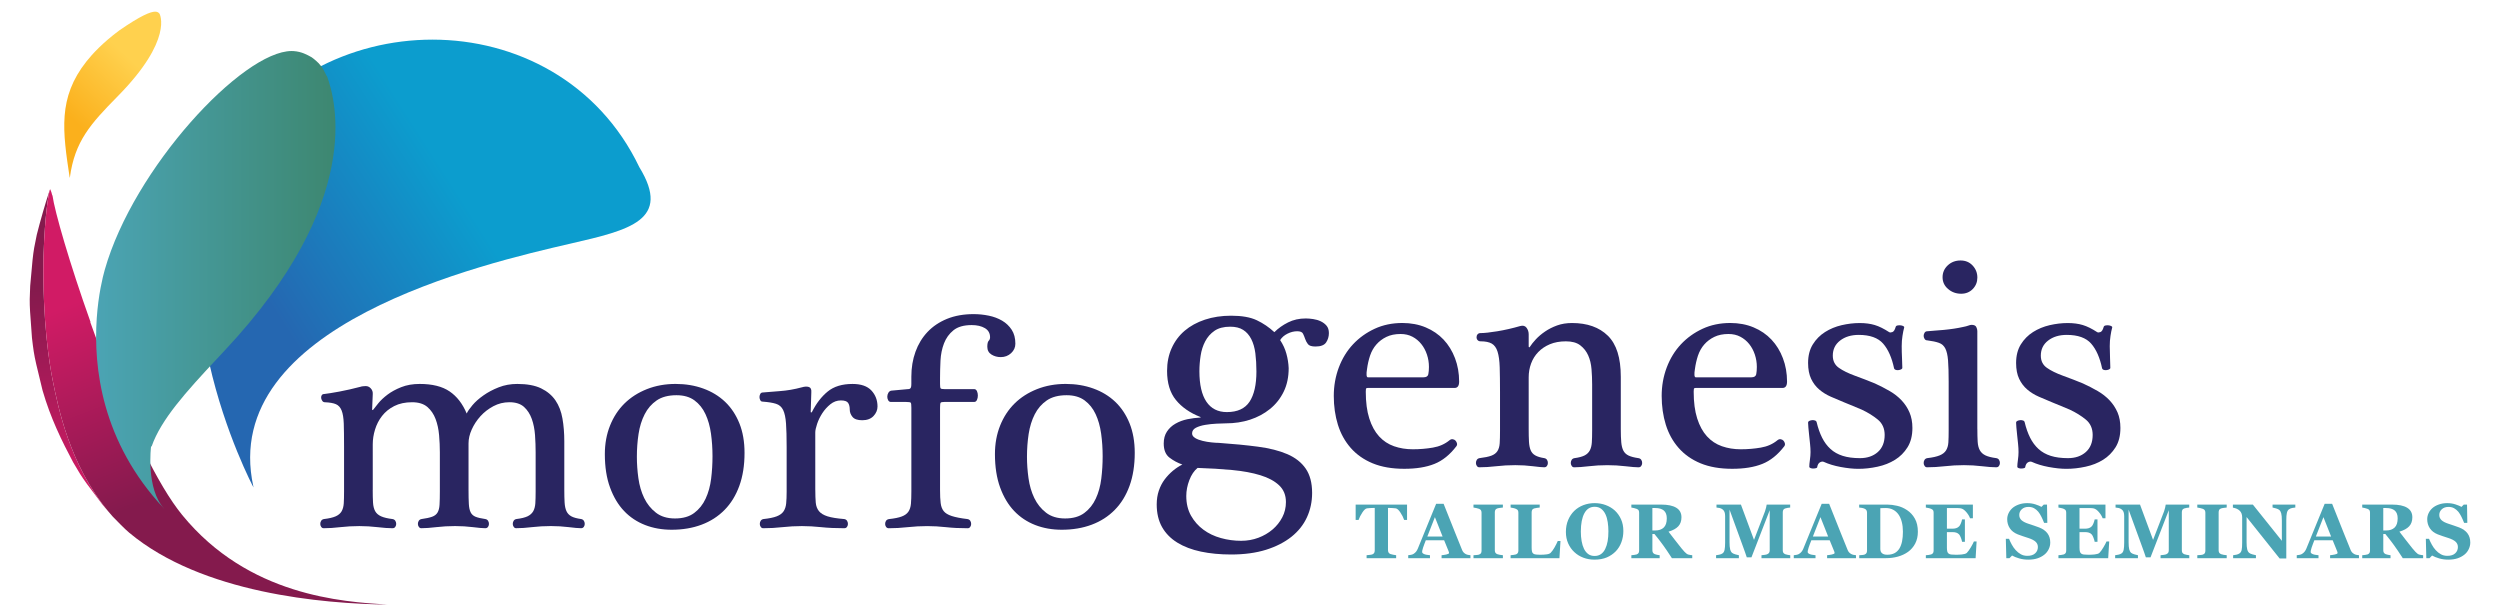 <?xml version="1.0" encoding="utf-8"?>
<!-- Generator: Adobe Illustrator 16.0.0, SVG Export Plug-In . SVG Version: 6.00 Build 0)  -->
<!DOCTYPE svg PUBLIC "-//W3C//DTD SVG 1.1//EN" "http://www.w3.org/Graphics/SVG/1.1/DTD/svg11.dtd">
<svg version="1.1" id="Layer_1" xmlns="http://www.w3.org/2000/svg" xmlns:xlink="http://www.w3.org/1999/xlink" x="0px" y="0px"
	 width="250.5px" height="61.75px" viewBox="0 0 250.5 61.75" enable-background="new 0 0 250.5 61.75" xml:space="preserve">
<g>
	<g>
		<g>
			<defs>
				<path id="SVGID_1_" d="M6.984,17.81C6.281,13.161,5.773,9.802,8.666,6.151c0.584-0.738,1.629-1.875,3.277-3.096
					c2.201-1.522,3.152-1.887,3.607-1.887c0.258,0,0.355,0.116,0.432,0.203c0.016,0.025,1.428,2.579-4.191,8.279
					c-2.729,2.768-4.297,4.51-4.787,8.117C6.998,17.783,6.99,17.796,6.984,17.81"/>
			</defs>
			<linearGradient id="SVGID_2_" gradientUnits="userSpaceOnUse" x1="13.282" y1="6.125" x2="7.563" y2="12.226">
				<stop  offset="0" style="stop-color:#FFD14E"/>
				<stop  offset="1" style="stop-color:#FBB01C"/>
			</linearGradient>
			<use xlink:href="#SVGID_1_"  overflow="visible" fill="url(#SVGID_2_)"/>
			<clipPath id="SVGID_3_">
				<use xlink:href="#SVGID_1_"  overflow="visible"/>
			</clipPath>
			<g clip-path="url(#SVGID_3_)">
				<defs>
					<rect id="SVGID_4_" x="-225.857" y="-94.769" width="341.871" height="356.557"/>
				</defs>
				<clipPath id="SVGID_5_">
					<use xlink:href="#SVGID_4_"  overflow="visible"/>
				</clipPath>
				<g clip-path="url(#SVGID_5_)">
					<defs>
						<rect id="SVGID_6_" x="-225.861" y="-94.731" width="341.854" height="356.523"/>
					</defs>
					<clipPath id="SVGID_7_">
						<use xlink:href="#SVGID_6_"  overflow="visible"/>
					</clipPath>
				</g>
			</g>
		</g>
		<g>
			<defs>
				<path id="SVGID_8_" d="M10.881,51.28l-0.596-0.693c-0.732-0.968-1.203-1.59-1.551-2.064c-0.6-0.826-0.828-1.209-1.406-2.203
					c-0.521-0.993-1.115-2.121-1.689-3.432c-0.49-1.113-0.967-2.359-1.375-3.769c-0.307-1.243-0.5-2.036-0.635-2.634
					c-0.232-1.02-0.289-1.471-0.426-2.625c-0.094-1.238-0.154-2.031-0.189-2.627c-0.059-1.018-0.041-1.463,0.012-2.602
					c0.105-1.213,0.172-1.988,0.234-2.57c0.105-1,0.193-1.434,0.426-2.545c0.17-0.678,0.385-1.467,0.611-2.252
					c0.225-0.777,0.461-1.553,0.68-2.213c-0.08,0.328-0.484,2.19-0.621,6.69c-0.111,6.47,0.604,10.767,0.914,12.315
					C5.836,40.869,6.994,46.619,10.881,51.28 M11.463,51.761c-0.141-0.158-0.279-0.318-0.414-0.48L11.463,51.761"/>
			</defs>
			<linearGradient id="SVGID_9_" gradientUnits="userSpaceOnUse" x1="7.518" y1="48.971" x2="6.755" y2="28.758">
				<stop  offset="0" style="stop-color:#D11B65"/>
				<stop  offset="1" style="stop-color:#841A4D"/>
			</linearGradient>
			<use xlink:href="#SVGID_8_"  overflow="visible" fill="url(#SVGID_9_)"/>
			<clipPath id="SVGID_10_">
				<use xlink:href="#SVGID_8_"  overflow="visible"/>
			</clipPath>
			<g clip-path="url(#SVGID_10_)">
				<defs>
					<rect id="SVGID_11_" x="-224.797" y="-94.769" width="341.871" height="356.557"/>
				</defs>
				<clipPath id="SVGID_12_">
					<use xlink:href="#SVGID_11_"  overflow="visible"/>
				</clipPath>
				<g clip-path="url(#SVGID_12_)">
					<defs>
						<rect id="SVGID_13_" x="-224.801" y="-94.731" width="341.855" height="356.523"/>
					</defs>
					<clipPath id="SVGID_14_">
						<use xlink:href="#SVGID_13_"  overflow="visible"/>
					</clipPath>
				</g>
			</g>
		</g>
		<linearGradient id="SVGID_15_" gradientUnits="userSpaceOnUse" x1="26.251" y1="29.27" x2="44.743" y2="17.451">
			<stop  offset="0" style="stop-color:#2567B1"/>
			<stop  offset="1" style="stop-color:#0C9DCE"/>
		</linearGradient>
		<path fill="url(#SVGID_15_)" d="M25.402,48.837c-0.055-0.086-2.84-5.375-4.428-12.424l-0.02-0.082
			c-1.287-5.719-1.771-12.518,0.611-18.714c2.252-4.8,5.449-8.159,9.561-10.431l0.322-0.182c3.657-2.018,7.779-3.033,11.879-3.033
			c8.363,0,16.645,4.232,20.734,12.781c3.256,5.314-0.98,6.293-6.844,7.646c-8.73,2.016-35.355,8.156-31.834,24.338L25.402,48.837"
			/>
		<linearGradient id="SVGID_16_" gradientUnits="userSpaceOnUse" x1="13.268" y1="28.027" x2="21.084" y2="47.792">
			<stop  offset="0" style="stop-color:#D11B65"/>
			<stop  offset="1" style="stop-color:#841A4D"/>
		</linearGradient>
		<path fill="url(#SVGID_16_)" d="M38.906,60.581c-6.576-0.082-18.676-1.125-25.953-7.199c-0.533-0.447-1.166-1.129-1.658-1.621
			l-0.414-0.48C6.994,46.619,5.836,40.869,5.27,38.058c-0.311-1.549-1.025-5.846-0.914-12.315c0.137-4.5,0.541-6.362,0.621-6.69
			c0.016-0.029,0.037-0.066,0.053-0.096c0.09,0.18,0.166,0.439,0.209,0.635l0.014-0.039c0.225,1.645,1.725,6.846,3.816,12.709
			l-0.02,0.024c1.553,4.354,3.434,9.077,5.355,12.974l0.02-0.023c1.287,2.609,2.594,4.852,3.834,6.367
			c6.639,8.115,16.049,8.695,20.578,8.977L38.906,60.581"/>
		<linearGradient id="SVGID_17_" gradientUnits="userSpaceOnUse" x1="9.63" y1="28.056" x2="33.611" y2="28.056">
			<stop  offset="0" style="stop-color:#4BA4B4"/>
			<stop  offset="1" style="stop-color:#3D8770"/>
		</linearGradient>
		<path fill="url(#SVGID_17_)" d="M15.137,44.729c0,0-0.547,4.277,1.344,6.27l-0.049-0.047c-6.26-6.666-7.072-14.178-6.738-19.063
			c0.162-2.369,0.594-4.121,0.803-4.856C13.391,16.829,24.309,5.112,29.225,5.112c0.07,0,0.139,0.002,0.207,0.008
			c0.787,0.055,1.346,0.367,1.795,0.619c0.324,0.24,0.119,0.084,0.467,0.375c0.674,0.559,1.008,1.467,1.008,1.467l0.051,0.014
			c0.93,2.514,3.698,12.617-10.18,27.463l-0.877,0.939c-3.043,3.264-5.561,6.027-6.506,8.745L15.137,44.729z"/>
	</g>
	<g>
		<path fill="#292561" d="M37.346,49.076c0,0.51,0.01,0.938,0.031,1.283c0.02,0.348,0.092,0.633,0.213,0.857
			c0.123,0.225,0.322,0.396,0.598,0.52c0.273,0.123,0.656,0.213,1.145,0.273c0.123,0.021,0.215,0.078,0.275,0.171
			c0.061,0.091,0.092,0.198,0.092,0.321c0,0.102-0.031,0.197-0.092,0.289c-0.061,0.09-0.152,0.138-0.275,0.138
			c-0.406,0-0.912-0.036-1.512-0.108c-0.602-0.07-1.209-0.107-1.818-0.107c-0.652,0-1.285,0.037-1.896,0.107
			c-0.611,0.072-1.17,0.108-1.68,0.108c-0.102,0-0.184-0.048-0.244-0.138c-0.063-0.092-0.092-0.188-0.092-0.289
			c0-0.123,0.029-0.23,0.092-0.321c0.061-0.093,0.152-0.149,0.275-0.171c0.508-0.061,0.9-0.15,1.176-0.273s0.473-0.291,0.596-0.504
			c0.123-0.215,0.193-0.48,0.215-0.797c0.02-0.316,0.029-0.707,0.029-1.176v-4.523c0-0.957-0.01-1.721-0.029-2.293
			c-0.021-0.568-0.092-1.008-0.215-1.313s-0.311-0.516-0.564-0.627c-0.256-0.113-0.627-0.178-1.117-0.198
			c-0.102,0-0.184-0.042-0.244-0.122c-0.061-0.082-0.102-0.174-0.121-0.275c-0.021-0.102-0.006-0.197,0.045-0.291
			c0.051-0.092,0.137-0.137,0.26-0.137c0.346-0.041,0.852-0.121,1.514-0.244s1.379-0.287,2.154-0.49
			c0.041-0.021,0.121-0.035,0.244-0.045c0.123-0.012,0.203-0.016,0.246-0.016c0.201,0,0.375,0.082,0.518,0.245
			c0.145,0.163,0.203,0.356,0.184,0.582l-0.061,1.495c0,0.104,0.041,0.111,0.121,0.031c0.102-0.143,0.271-0.355,0.506-0.641
			c0.234-0.287,0.539-0.572,0.916-0.857c0.379-0.285,0.836-0.535,1.375-0.748c0.541-0.215,1.156-0.321,1.85-0.321
			c1.264,0,2.262,0.25,2.996,0.75c0.732,0.5,1.303,1.237,1.711,2.214c0.102-0.225,0.295-0.504,0.58-0.839
			c0.285-0.339,0.652-0.663,1.102-0.979c0.447-0.316,0.957-0.586,1.527-0.809c0.57-0.225,1.191-0.337,1.863-0.337
			c0.979,0,1.775,0.147,2.385,0.442c0.611,0.297,1.09,0.699,1.438,1.207c0.346,0.51,0.58,1.115,0.701,1.82
			c0.123,0.701,0.184,1.461,0.184,2.275v4.859c0,0.51,0.01,0.938,0.031,1.283c0.021,0.348,0.082,0.633,0.184,0.857
			s0.264,0.396,0.488,0.52s0.551,0.213,0.979,0.273c0.123,0.021,0.213,0.078,0.275,0.171c0.061,0.091,0.092,0.198,0.092,0.321
			c0,0.102-0.031,0.197-0.092,0.289c-0.063,0.09-0.152,0.138-0.275,0.138c-0.264,0-0.682-0.036-1.252-0.108
			c-0.572-0.07-1.162-0.107-1.773-0.107c-0.652,0-1.279,0.037-1.879,0.107c-0.604,0.072-1.137,0.108-1.605,0.108
			c-0.104,0-0.184-0.048-0.244-0.138c-0.061-0.092-0.092-0.188-0.092-0.289c0-0.123,0.031-0.23,0.092-0.321
			c0.061-0.093,0.152-0.149,0.275-0.171c0.488-0.061,0.859-0.15,1.115-0.273c0.254-0.123,0.441-0.291,0.566-0.504
			c0.121-0.215,0.191-0.48,0.213-0.797c0.02-0.316,0.031-0.707,0.031-1.176v-3.941c0-0.551-0.021-1.123-0.061-1.711
			c-0.043-0.592-0.15-1.133-0.322-1.621c-0.174-0.488-0.434-0.893-0.779-1.209c-0.348-0.314-0.836-0.472-1.467-0.472
			c-0.572,0-1.105,0.132-1.605,0.397c-0.498,0.267-0.932,0.601-1.299,1.008c-0.367,0.408-0.656,0.852-0.871,1.33
			s-0.32,0.941-0.32,1.391v4.645c0,0.592,0.01,1.066,0.031,1.422c0.02,0.357,0.08,0.637,0.182,0.84
			c0.102,0.205,0.266,0.352,0.49,0.443c0.223,0.092,0.551,0.168,0.977,0.229c0.123,0.021,0.215,0.078,0.275,0.171
			c0.061,0.091,0.092,0.198,0.092,0.321c0,0.102-0.031,0.197-0.092,0.289c-0.061,0.09-0.152,0.138-0.275,0.138
			c-0.264,0-0.682-0.036-1.252-0.108c-0.57-0.07-1.162-0.107-1.773-0.107c-0.652,0-1.279,0.037-1.879,0.107
			c-0.602,0.072-1.105,0.108-1.514,0.108c-0.102,0-0.182-0.048-0.244-0.138c-0.061-0.092-0.092-0.188-0.092-0.289
			c0-0.123,0.031-0.23,0.092-0.321c0.063-0.093,0.152-0.149,0.275-0.171c0.447-0.061,0.801-0.137,1.055-0.229
			s0.438-0.234,0.549-0.428c0.113-0.193,0.18-0.453,0.199-0.779s0.031-0.764,0.031-1.314v-3.941c0-0.551-0.025-1.123-0.076-1.711
			c-0.053-0.592-0.168-1.133-0.352-1.621s-0.459-0.893-0.826-1.209c-0.367-0.314-0.877-0.472-1.527-0.472
			c-0.693,0-1.289,0.128-1.789,0.382s-0.906,0.586-1.223,0.993s-0.549,0.86-0.701,1.36c-0.154,0.498-0.23,0.994-0.23,1.482V49.076z"
			/>
		<path fill="#292561" d="M74.602,45.379c0,1.242-0.172,2.344-0.52,3.302c-0.346,0.957-0.84,1.763-1.482,2.413
			c-0.641,0.652-1.41,1.146-2.307,1.482s-1.895,0.504-2.994,0.504c-0.959,0-1.846-0.156-2.66-0.473s-1.518-0.785-2.109-1.406
			c-0.59-0.623-1.059-1.406-1.404-2.354c-0.348-0.947-0.521-2.063-0.521-3.346c0-1.041,0.174-1.992,0.521-2.859
			c0.346-0.865,0.828-1.604,1.451-2.217c0.621-0.611,1.369-1.088,2.246-1.436c0.875-0.346,1.834-0.519,2.873-0.519
			c0.998,0,1.92,0.153,2.766,0.459s1.574,0.748,2.186,1.327c0.611,0.582,1.09,1.301,1.436,2.156
			C74.43,43.27,74.602,44.258,74.602,45.379z M71.393,45.715c0-0.775-0.051-1.527-0.152-2.262c-0.102-0.733-0.285-1.385-0.551-1.955
			c-0.264-0.572-0.631-1.028-1.1-1.377c-0.469-0.346-1.07-0.52-1.805-0.52c-0.814,0-1.477,0.174-1.984,0.52
			c-0.51,0.349-0.912,0.811-1.207,1.392c-0.297,0.581-0.5,1.235-0.611,1.972c-0.113,0.732-0.168,1.496-0.168,2.293
			c0,0.692,0.049,1.406,0.152,2.139c0.102,0.732,0.295,1.395,0.58,1.986c0.285,0.59,0.678,1.08,1.178,1.467
			c0.498,0.387,1.135,0.58,1.91,0.58c0.793,0,1.438-0.184,1.924-0.551c0.49-0.365,0.873-0.843,1.146-1.436
			c0.275-0.59,0.459-1.258,0.551-2.002C71.348,47.22,71.393,46.47,71.393,45.715z"/>
		<path fill="#292561" d="M81.693,49.076c0,0.51,0.016,0.938,0.045,1.283c0.031,0.348,0.139,0.633,0.322,0.857
			c0.182,0.225,0.467,0.396,0.854,0.52c0.389,0.123,0.949,0.213,1.682,0.273c0.123,0.021,0.215,0.078,0.275,0.171
			c0.061,0.091,0.092,0.198,0.092,0.321c0,0.102-0.031,0.197-0.092,0.289c-0.061,0.09-0.152,0.138-0.275,0.138
			c-0.875,0-1.65-0.036-2.322-0.108c-0.672-0.07-1.314-0.107-1.926-0.107c-0.652,0-1.299,0.037-1.941,0.107
			c-0.643,0.072-1.287,0.108-1.939,0.108c-0.102,0-0.184-0.048-0.244-0.138c-0.063-0.092-0.092-0.188-0.092-0.289
			c0-0.123,0.029-0.23,0.092-0.321c0.061-0.093,0.152-0.149,0.273-0.171c0.57-0.061,1.014-0.15,1.33-0.273s0.545-0.291,0.688-0.504
			c0.143-0.215,0.23-0.48,0.26-0.797c0.031-0.316,0.047-0.707,0.047-1.176v-4.463c0-0.996-0.021-1.787-0.063-2.366
			c-0.041-0.581-0.137-1.03-0.289-1.347s-0.393-0.523-0.719-0.625c-0.326-0.104-0.773-0.174-1.344-0.217
			c-0.104,0-0.18-0.049-0.23-0.15S76.1,39.89,76.1,39.785c0-0.102,0.025-0.203,0.076-0.305s0.139-0.154,0.26-0.154
			c0.408-0.039,0.973-0.086,1.697-0.137c0.723-0.05,1.461-0.177,2.215-0.381c0.285-0.084,0.52-0.094,0.703-0.031
			c0.184,0.061,0.266,0.235,0.244,0.52l-0.061,1.955c0,0.043,0.01,0.066,0.031,0.078c0.02,0.01,0.051-0.006,0.092-0.047
			c0.428-0.857,0.951-1.539,1.572-2.047c0.621-0.512,1.453-0.765,2.492-0.765c0.855,0,1.486,0.218,1.895,0.657
			c0.406,0.438,0.611,0.973,0.611,1.604c0,0.348-0.133,0.662-0.396,0.948c-0.266,0.284-0.643,0.427-1.133,0.427
			c-0.469,0-0.795-0.111-0.977-0.336c-0.184-0.223-0.275-0.468-0.275-0.732c0-0.285-0.057-0.51-0.168-0.674
			c-0.113-0.162-0.352-0.244-0.719-0.244c-0.387,0-0.738,0.129-1.055,0.383c-0.314,0.256-0.586,0.555-0.809,0.9
			c-0.225,0.348-0.398,0.703-0.52,1.07c-0.123,0.367-0.184,0.652-0.184,0.857V49.076z"/>
		<path fill="#292561" d="M94.193,49.14c0,0.507,0.02,0.931,0.061,1.267s0.143,0.607,0.307,0.811
			c0.162,0.203,0.432,0.367,0.809,0.488c0.377,0.123,0.902,0.226,1.574,0.305c0.123,0.021,0.213,0.078,0.275,0.171
			c0.061,0.091,0.092,0.198,0.092,0.321c0,0.102-0.031,0.197-0.092,0.289c-0.063,0.09-0.143,0.138-0.244,0.138
			c-0.814,0-1.545-0.036-2.186-0.108c-0.643-0.07-1.268-0.107-1.879-0.107c-0.652,0-1.305,0.037-1.957,0.107
			c-0.652,0.072-1.283,0.108-1.895,0.108c-0.121,0-0.215-0.048-0.275-0.138c-0.061-0.092-0.092-0.188-0.092-0.289
			c0-0.123,0.031-0.23,0.092-0.321c0.061-0.093,0.162-0.149,0.305-0.171c0.551-0.061,0.975-0.146,1.27-0.26
			c0.295-0.11,0.514-0.268,0.658-0.473c0.141-0.203,0.229-0.469,0.26-0.795c0.029-0.326,0.043-0.744,0.043-1.252v-8.375
			c0-0.285-0.02-0.453-0.061-0.504c-0.039-0.051-0.193-0.076-0.457-0.076h-1.529c-0.121,0-0.213-0.059-0.275-0.17
			c-0.059-0.111-0.09-0.229-0.09-0.35c0-0.143,0.035-0.275,0.107-0.396c0.07-0.123,0.168-0.195,0.289-0.217l1.65-0.152
			c0.08,0,0.148-0.008,0.199-0.031c0.051-0.02,0.092-0.064,0.123-0.137c0.029-0.07,0.043-0.188,0.043-0.351c0-0.185,0-0.429,0-0.733
			c0-0.898,0.139-1.726,0.414-2.492c0.275-0.764,0.678-1.426,1.207-1.986c0.529-0.559,1.182-0.997,1.957-1.314
			c0.773-0.314,1.66-0.473,2.658-0.473c0.51,0,1.014,0.051,1.514,0.154c0.498,0.102,0.947,0.268,1.344,0.502
			c0.398,0.234,0.719,0.541,0.963,0.916c0.246,0.379,0.365,0.843,0.365,1.393c0,0.366-0.141,0.682-0.426,0.947
			s-0.633,0.396-1.039,0.396c-0.346,0-0.656-0.086-0.934-0.26c-0.273-0.172-0.412-0.432-0.412-0.779
			c0-0.305,0.047-0.504,0.139-0.596c0.092-0.091,0.137-0.207,0.137-0.352c0-0.407-0.174-0.713-0.52-0.918
			c-0.346-0.203-0.785-0.305-1.314-0.305c-0.795,0-1.404,0.174-1.832,0.52c-0.43,0.346-0.744,0.785-0.949,1.314
			c-0.203,0.531-0.32,1.106-0.352,1.729c-0.029,0.619-0.045,1.205-0.045,1.756v0.581c0,0.243,0.02,0.392,0.061,0.442
			c0.041,0.053,0.174,0.076,0.396,0.076h2.965c0.123,0,0.215,0.068,0.275,0.199c0.063,0.133,0.092,0.28,0.092,0.443
			c0,0.164-0.029,0.311-0.092,0.443c-0.061,0.133-0.152,0.199-0.275,0.199H94.65c-0.223,0-0.355,0.025-0.396,0.076
			s-0.061,0.219-0.061,0.504V49.14z"/>
		<path fill="#292561" d="M113.701,45.379c0,1.242-0.174,2.344-0.521,3.302c-0.347,0.957-0.841,1.763-1.485,2.413
			c-0.641,0.652-1.412,1.146-2.311,1.482c-0.899,0.336-1.896,0.504-2.998,0.504c-0.957,0-1.844-0.156-2.658-0.473
			s-1.518-0.785-2.109-1.406c-0.592-0.623-1.061-1.406-1.406-2.354s-0.52-2.063-0.52-3.346c0-1.041,0.174-1.992,0.52-2.859
			c0.346-0.865,0.83-1.604,1.453-2.217c0.619-0.611,1.369-1.088,2.246-1.436c0.875-0.346,1.834-0.519,2.873-0.519
			c0.998,0,1.921,0.153,2.768,0.459c0.848,0.306,1.578,0.748,2.189,1.327c0.613,0.582,1.092,1.301,1.438,2.156
			S113.701,44.258,113.701,45.379z M110.486,45.715c0-0.775-0.051-1.527-0.152-2.262c-0.104-0.733-0.285-1.385-0.552-1.955
			c-0.265-0.572-0.632-1.028-1.102-1.377c-0.47-0.346-1.071-0.52-1.804-0.52c-0.816,0-1.479,0.174-1.986,0.52
			c-0.51,0.349-0.914,0.811-1.209,1.392s-0.498,1.235-0.611,1.972c-0.111,0.732-0.168,1.496-0.168,2.293
			c0,0.692,0.051,1.406,0.154,2.139c0.102,0.732,0.295,1.395,0.58,1.986c0.285,0.59,0.676,1.08,1.176,1.467s1.137,0.58,1.912,0.58
			c0.793,0,1.436-0.184,1.925-0.551c0.491-0.365,0.872-0.843,1.148-1.436c0.276-0.59,0.46-1.258,0.552-2.002
			C110.441,47.22,110.486,46.47,110.486,45.715z"/>
		<path fill="#292561" d="M128.27,34.078c0.285,0.428,0.494,0.881,0.625,1.359c0.133,0.479,0.209,0.963,0.23,1.453
			c0,0.896-0.168,1.686-0.504,2.367c-0.336,0.684-0.793,1.26-1.373,1.727c-0.578,0.469-1.244,0.824-1.998,1.071
			c-0.752,0.243-1.555,0.364-2.41,0.364c-0.244,0-0.561,0.012-0.947,0.033c-0.389,0.02-0.766,0.06-1.131,0.121
			c-0.367,0.061-0.68,0.158-0.934,0.289c-0.254,0.135-0.381,0.322-0.381,0.567c0,0.183,0.102,0.335,0.305,0.459
			c0.203,0.123,0.453,0.218,0.75,0.289c0.295,0.071,0.588,0.122,0.885,0.151c0.295,0.033,0.535,0.047,0.719,0.047
			c1.467,0.102,2.779,0.23,3.938,0.383c1.16,0.152,2.141,0.402,2.945,0.748c0.803,0.348,1.418,0.83,1.844,1.451
			c0.428,0.621,0.641,1.432,0.641,2.432c0,0.875-0.172,1.689-0.518,2.443s-0.865,1.406-1.557,1.957
			c-0.691,0.549-1.541,0.982-2.545,1.299c-1.008,0.314-2.172,0.473-3.496,0.473c-1.1,0-2.109-0.096-3.025-0.289
			c-0.916-0.195-1.705-0.494-2.367-0.902s-1.172-0.928-1.529-1.557c-0.355-0.634-0.535-1.386-0.535-2.264
			c0-0.51,0.072-0.973,0.215-1.389c0.143-0.42,0.336-0.791,0.58-1.117c0.244-0.325,0.521-0.614,0.824-0.871
			c0.307-0.254,0.623-0.463,0.949-0.625c-0.469-0.164-0.896-0.393-1.283-0.689c-0.389-0.295-0.582-0.77-0.582-1.42
			c0-0.468,0.107-0.867,0.322-1.193c0.213-0.324,0.498-0.59,0.855-0.793c0.355-0.203,0.754-0.354,1.191-0.445
			c0.438-0.09,0.871-0.146,1.299-0.168c0.02,0,0.031-0.01,0.031-0.031c0-0.018-0.012-0.029-0.031-0.029
			c-1.039-0.408-1.854-0.973-2.445-1.697c-0.59-0.723-0.887-1.694-0.887-2.918c0-0.834,0.152-1.594,0.459-2.274
			c0.307-0.685,0.738-1.265,1.299-1.745c0.561-0.479,1.238-0.85,2.033-1.115c0.795-0.264,1.67-0.396,2.627-0.396
			c1.078,0,1.939,0.152,2.58,0.459c0.641,0.305,1.225,0.703,1.752,1.191c0.387-0.389,0.846-0.713,1.375-0.978
			c0.527-0.265,1.117-0.397,1.768-0.397c0.225,0,0.475,0.021,0.748,0.062c0.275,0.04,0.529,0.116,0.764,0.228
			c0.232,0.113,0.428,0.26,0.58,0.443s0.229,0.428,0.229,0.734c0,0.347-0.092,0.656-0.275,0.932
			c-0.182,0.275-0.539,0.413-1.068,0.413c-0.387,0-0.641-0.08-0.762-0.245c-0.121-0.162-0.215-0.334-0.275-0.52
			c-0.061-0.184-0.133-0.355-0.213-0.52c-0.082-0.164-0.275-0.244-0.58-0.244c-0.326,0-0.652,0.08-0.977,0.244
			C128.676,33.6,128.434,33.813,128.27,34.078z M119.996,46.885c-0.346,0.283-0.621,0.691-0.824,1.221
			c-0.203,0.532-0.307,1.061-0.307,1.59c0,0.754,0.158,1.41,0.473,1.973c0.318,0.561,0.73,1.027,1.24,1.404
			c0.508,0.377,1.094,0.658,1.756,0.84c0.662,0.185,1.34,0.275,2.031,0.275c0.609,0,1.186-0.102,1.725-0.305
			c0.537-0.202,1.012-0.479,1.418-0.826c0.406-0.346,0.732-0.753,0.977-1.223c0.244-0.467,0.365-0.979,0.365-1.527
			c0-0.693-0.229-1.253-0.686-1.682c-0.457-0.428-1.082-0.764-1.877-1.008c-0.793-0.244-1.729-0.418-2.807-0.52
			C122.4,46.996,121.24,46.924,119.996,46.885z M122.93,41.291c1.061,0,1.816-0.348,2.275-1.039
			c0.457-0.693,0.688-1.701,0.688-3.025c0-0.673-0.037-1.285-0.107-1.836c-0.072-0.549-0.209-1.021-0.412-1.419
			c-0.205-0.399-0.473-0.704-0.809-0.916c-0.336-0.216-0.768-0.321-1.297-0.321c-0.652,0-1.178,0.137-1.574,0.41
			c-0.398,0.275-0.709,0.627-0.932,1.057c-0.225,0.428-0.379,0.906-0.459,1.437c-0.082,0.528-0.123,1.048-0.123,1.558
			c0,1.344,0.234,2.363,0.703,3.057C121.352,40.943,122.033,41.291,122.93,41.291z"/>
		<path fill="#292561" d="M137.035,38.875c-0.102,0-0.158,0.035-0.168,0.107c-0.01,0.073-0.016,0.158-0.016,0.262
			c0,1.057,0.117,1.953,0.352,2.688s0.561,1.331,0.979,1.79c0.418,0.457,0.916,0.788,1.498,0.991
			c0.58,0.203,1.207,0.305,1.879,0.305c0.693,0,1.365-0.055,2.018-0.168c0.652-0.109,1.211-0.361,1.682-0.75
			c0.102-0.078,0.209-0.109,0.318-0.087c0.113,0.017,0.205,0.069,0.277,0.149c0.07,0.082,0.117,0.174,0.137,0.275
			c0.021,0.102,0,0.195-0.061,0.275c-0.652,0.855-1.385,1.447-2.201,1.771c-0.814,0.328-1.822,0.49-3.025,0.49
			c-1.223,0-2.277-0.184-3.164-0.549c-0.885-0.367-1.619-0.883-2.199-1.545c-0.58-0.661-1.008-1.438-1.283-2.322
			c-0.275-0.887-0.412-1.852-0.412-2.889c0-0.998,0.168-1.945,0.502-2.842c0.338-0.896,0.811-1.67,1.422-2.324
			c0.611-0.652,1.334-1.172,2.17-1.559s1.762-0.58,2.781-0.58c0.855,0,1.635,0.148,2.34,0.443c0.701,0.295,1.297,0.704,1.787,1.223
			c0.488,0.52,0.871,1.141,1.146,1.865c0.273,0.723,0.412,1.502,0.412,2.338c0,0.426-0.152,0.641-0.459,0.641H137.035z
			 M142.629,37.807c0.285,0,0.447-0.104,0.488-0.307s0.063-0.446,0.063-0.732c0-0.43-0.066-0.842-0.199-1.238
			c-0.133-0.398-0.32-0.75-0.566-1.055c-0.244-0.307-0.539-0.551-0.885-0.734c-0.348-0.184-0.744-0.275-1.193-0.275
			c-0.549,0-1.023,0.098-1.42,0.291c-0.398,0.193-0.734,0.449-1.008,0.764c-0.277,0.316-0.486,0.688-0.629,1.115
			c-0.143,0.43-0.244,0.878-0.305,1.346c-0.041,0.244-0.057,0.443-0.045,0.596c0.01,0.152,0.055,0.23,0.137,0.23H142.629z"/>
		<path fill="#292561" d="M153.174,42.972c0,0.509,0.01,0.937,0.029,1.282s0.076,0.634,0.168,0.855
			c0.092,0.225,0.244,0.398,0.459,0.52c0.213,0.123,0.514,0.215,0.902,0.275c0.121,0.021,0.213,0.076,0.275,0.168
			c0.061,0.092,0.09,0.199,0.09,0.322c0,0.102-0.029,0.197-0.09,0.289c-0.063,0.092-0.154,0.139-0.275,0.139
			c-0.205,0-0.586-0.037-1.146-0.107c-0.561-0.072-1.146-0.107-1.756-0.107c-0.654,0-1.285,0.035-1.896,0.107
			c-0.611,0.07-1.182,0.107-1.711,0.107c-0.104,0-0.184-0.047-0.244-0.139c-0.063-0.092-0.092-0.188-0.092-0.289
			c0-0.123,0.029-0.23,0.092-0.322c0.061-0.092,0.152-0.146,0.273-0.168c0.51-0.061,0.902-0.142,1.176-0.244
			c0.275-0.102,0.479-0.254,0.613-0.459c0.131-0.203,0.209-0.469,0.229-0.795c0.02-0.324,0.031-0.742,0.031-1.254v-3.849
			c0-0.998-0.012-1.829-0.031-2.491s-0.092-1.186-0.215-1.574c-0.121-0.385-0.316-0.658-0.58-0.81
			c-0.266-0.153-0.643-0.229-1.131-0.229c-0.121,0-0.219-0.041-0.289-0.123c-0.074-0.08-0.107-0.172-0.107-0.275
			c0-0.12,0.033-0.223,0.107-0.305c0.07-0.082,0.168-0.121,0.289-0.121c0.387,0,0.953-0.063,1.697-0.184
			c0.742-0.123,1.502-0.297,2.277-0.521c0.285-0.08,0.498-0.023,0.641,0.17s0.215,0.412,0.215,0.656v1.224
			c0,0.04,0.014,0.065,0.045,0.075c0.031,0.012,0.057-0.004,0.076-0.045c0.143-0.225,0.342-0.475,0.596-0.75
			c0.256-0.275,0.561-0.535,0.918-0.778c0.355-0.245,0.758-0.448,1.207-0.612c0.449-0.162,0.947-0.244,1.498-0.244
			c1.527,0,2.725,0.424,3.59,1.27c0.867,0.846,1.299,2.215,1.299,4.109v5.228c0,0.55,0.016,0.998,0.047,1.343
			c0.031,0.348,0.102,0.627,0.213,0.842c0.113,0.213,0.285,0.377,0.52,0.488c0.236,0.113,0.566,0.199,0.994,0.26
			c0.123,0.021,0.215,0.076,0.275,0.168c0.063,0.092,0.092,0.199,0.092,0.322c0,0.102-0.029,0.197-0.092,0.289
			c-0.061,0.092-0.152,0.139-0.275,0.139c-0.266,0-0.699-0.037-1.299-0.107c-0.602-0.072-1.207-0.107-1.818-0.107
			c-0.652,0-1.273,0.035-1.865,0.107c-0.592,0.07-1.078,0.107-1.467,0.107c-0.102,0-0.184-0.047-0.244-0.139
			s-0.092-0.188-0.092-0.289c0-0.123,0.031-0.23,0.092-0.322s0.152-0.146,0.275-0.168c0.447-0.061,0.789-0.152,1.025-0.275
			c0.232-0.121,0.406-0.291,0.518-0.504s0.178-0.479,0.199-0.795c0.02-0.316,0.031-0.707,0.031-1.178v-4.645
			c0-0.508-0.021-1.018-0.063-1.527c-0.041-0.509-0.152-0.967-0.334-1.375c-0.184-0.408-0.451-0.744-0.797-1.009
			s-0.824-0.397-1.436-0.397s-1.146,0.098-1.605,0.291c-0.457,0.193-0.846,0.453-1.16,0.779c-0.316,0.324-0.557,0.707-0.719,1.145
			c-0.164,0.439-0.244,0.902-0.244,1.393V42.972z"/>
		<path fill="#292561" d="M169.893,38.875c-0.104,0-0.158,0.035-0.168,0.107c-0.012,0.073-0.018,0.158-0.018,0.262
			c0,1.057,0.117,1.953,0.352,2.688c0.236,0.734,0.561,1.331,0.979,1.79c0.418,0.457,0.916,0.788,1.498,0.991
			s1.207,0.305,1.879,0.305c0.693,0,1.365-0.055,2.018-0.168c0.652-0.109,1.213-0.361,1.682-0.75
			c0.102-0.078,0.207-0.109,0.32-0.087c0.111,0.017,0.203,0.069,0.275,0.149c0.07,0.082,0.117,0.174,0.137,0.275
			s0,0.195-0.059,0.275c-0.654,0.855-1.389,1.447-2.203,1.771c-0.814,0.328-1.822,0.49-3.025,0.49c-1.223,0-2.277-0.184-3.164-0.549
			c-0.885-0.367-1.619-0.883-2.199-1.545c-0.582-0.661-1.008-1.438-1.283-2.322c-0.275-0.887-0.414-1.852-0.414-2.889
			c0-0.998,0.168-1.945,0.504-2.842c0.338-0.896,0.811-1.67,1.422-2.324c0.611-0.652,1.334-1.172,2.17-1.559s1.762-0.58,2.783-0.58
			c0.854,0,1.633,0.148,2.338,0.443c0.701,0.295,1.297,0.704,1.785,1.223c0.49,0.52,0.873,1.141,1.146,1.865
			c0.275,0.723,0.414,1.502,0.414,2.338c0,0.426-0.154,0.641-0.459,0.641H169.893z M175.484,37.807c0.285,0,0.447-0.104,0.49-0.307
			c0.039-0.203,0.061-0.446,0.061-0.732c0-0.43-0.068-0.842-0.199-1.238c-0.133-0.398-0.32-0.75-0.564-1.055
			c-0.246-0.307-0.541-0.551-0.887-0.734c-0.348-0.184-0.744-0.275-1.193-0.275c-0.551,0-1.023,0.098-1.42,0.291
			c-0.398,0.193-0.734,0.449-1.01,0.764c-0.275,0.316-0.482,0.688-0.627,1.115c-0.141,0.43-0.242,0.878-0.305,1.346
			c-0.041,0.244-0.057,0.443-0.047,0.596s0.057,0.23,0.139,0.23H175.484z"/>
		<path fill="#292561" d="M190.797,32.822c-0.063,0.227-0.117,0.502-0.168,0.826c-0.053,0.326-0.078,0.674-0.078,1.039
			c0,0.387,0.01,0.791,0.031,1.209c0.02,0.416,0.031,0.736,0.031,0.961c0,0.061-0.041,0.114-0.123,0.155s-0.174,0.063-0.275,0.073
			c-0.102,0.012-0.193,0-0.273-0.027c-0.082-0.033-0.133-0.078-0.154-0.141c-0.225-1.078-0.592-1.908-1.1-2.489
			c-0.51-0.581-1.326-0.872-2.443-0.872c-0.756,0-1.377,0.189-1.865,0.566c-0.49,0.377-0.734,0.881-0.734,1.512
			c0,0.531,0.203,0.938,0.611,1.223c0.406,0.287,0.947,0.551,1.619,0.795c0.285,0.104,0.629,0.23,1.023,0.383
			c0.398,0.152,0.719,0.279,0.963,0.383c0.531,0.242,1.023,0.498,1.482,0.763s0.857,0.577,1.193,0.933
			c0.336,0.356,0.602,0.76,0.793,1.207c0.193,0.447,0.293,0.969,0.293,1.559c0,0.775-0.166,1.42-0.492,1.941
			c-0.324,0.518-0.742,0.938-1.252,1.252c-0.51,0.317-1.09,0.547-1.742,0.688c-0.65,0.143-1.295,0.215-1.926,0.215
			c-0.529,0-1.119-0.063-1.771-0.184s-1.223-0.295-1.711-0.52c-0.123-0.041-0.25-0.02-0.383,0.061
			c-0.133,0.082-0.219,0.236-0.26,0.459c0,0.061-0.047,0.102-0.137,0.121c-0.094,0.021-0.189,0.033-0.291,0.033
			c-0.082,0-0.162-0.017-0.244-0.047c-0.082-0.031-0.123-0.076-0.123-0.139c0-0.162,0.02-0.387,0.061-0.674
			c0.041-0.282,0.063-0.547,0.063-0.791c0-0.246-0.016-0.516-0.047-0.811c-0.029-0.297-0.061-0.586-0.092-0.871
			c-0.031-0.287-0.057-0.541-0.076-0.766s-0.031-0.387-0.031-0.488c0-0.082,0.039-0.143,0.123-0.184
			c0.082-0.041,0.174-0.066,0.275-0.076s0.199,0,0.289,0.031c0.094,0.029,0.148,0.086,0.17,0.168
			c0.141,0.592,0.324,1.111,0.549,1.559c0.225,0.449,0.504,0.824,0.842,1.131c0.334,0.307,0.742,0.535,1.223,0.688
			c0.479,0.152,1.053,0.229,1.727,0.229c0.732,0,1.328-0.203,1.787-0.609c0.459-0.407,0.689-0.98,0.689-1.715
			c0-0.649-0.23-1.164-0.689-1.541s-0.994-0.709-1.605-0.994c-0.285-0.123-0.574-0.244-0.869-0.364
			c-0.297-0.124-0.598-0.247-0.902-0.37c-0.449-0.184-0.893-0.369-1.33-0.564c-0.438-0.192-0.824-0.432-1.16-0.719
			c-0.336-0.283-0.607-0.643-0.811-1.068c-0.203-0.43-0.307-0.959-0.307-1.59c0-0.734,0.158-1.354,0.475-1.865
			c0.314-0.508,0.725-0.92,1.223-1.236c0.5-0.316,1.055-0.546,1.666-0.689c0.611-0.141,1.211-0.213,1.803-0.213
			c0.57,0,1.074,0.066,1.514,0.199c0.438,0.131,0.92,0.373,1.451,0.717c0.08,0.043,0.189,0.037,0.32-0.014
			c0.133-0.051,0.24-0.219,0.322-0.505c0.02-0.081,0.08-0.132,0.182-0.153c0.102-0.02,0.205-0.025,0.307-0.016
			c0.102,0.012,0.193,0.037,0.275,0.076C190.785,32.713,190.816,32.763,190.797,32.822z"/>
		<path fill="#292561" d="M198.131,42.972c0,0.509,0.01,0.937,0.031,1.282c0.02,0.346,0.092,0.634,0.213,0.855
			c0.123,0.225,0.311,0.398,0.564,0.52c0.256,0.123,0.617,0.215,1.086,0.275c0.123,0.021,0.215,0.076,0.275,0.168
			s0.092,0.199,0.092,0.322c0,0.102-0.031,0.197-0.092,0.289s-0.152,0.139-0.275,0.139c-0.365,0-0.846-0.037-1.436-0.107
			c-0.592-0.072-1.193-0.107-1.803-0.107c-0.652,0-1.289,0.035-1.91,0.107c-0.623,0.07-1.219,0.107-1.789,0.107
			c-0.102,0-0.184-0.047-0.244-0.139s-0.092-0.188-0.092-0.289c0-0.123,0.031-0.23,0.092-0.322s0.152-0.146,0.273-0.168
			c0.531-0.061,0.945-0.152,1.24-0.275c0.295-0.121,0.508-0.291,0.641-0.504c0.131-0.213,0.209-0.479,0.23-0.795
			c0.02-0.316,0.029-0.707,0.029-1.178v-4.918c0-0.877-0.02-1.58-0.061-2.111c-0.041-0.529-0.133-0.93-0.275-1.205
			s-0.355-0.465-0.641-0.566c-0.287-0.102-0.672-0.184-1.164-0.246c-0.121,0-0.213-0.049-0.273-0.15
			c-0.061-0.104-0.092-0.203-0.092-0.307c0-0.1,0.031-0.203,0.092-0.307c0.061-0.1,0.152-0.15,0.273-0.15
			c0.205-0.021,0.453-0.041,0.75-0.063c0.295-0.02,0.605-0.045,0.932-0.075s0.658-0.073,0.994-0.123s0.637-0.108,0.902-0.168
			c0.225-0.041,0.402-0.087,0.535-0.138c0.131-0.051,0.238-0.076,0.32-0.076c0.244,0,0.402,0.072,0.473,0.214
			c0.072,0.144,0.107,0.274,0.107,0.397V42.972z M196.51,29.432c-0.508,0-0.945-0.158-1.313-0.475s-0.551-0.707-0.551-1.176
			s0.174-0.867,0.52-1.193c0.346-0.324,0.773-0.488,1.283-0.488c0.49,0,0.893,0.168,1.207,0.504
			c0.316,0.338,0.475,0.738,0.475,1.209c0,0.447-0.152,0.828-0.459,1.145C197.367,29.273,196.98,29.432,196.51,29.432z"/>
		<path fill="#292561" d="M211.641,32.822c-0.063,0.227-0.119,0.502-0.168,0.826c-0.053,0.326-0.076,0.674-0.076,1.039
			c0,0.387,0.01,0.791,0.029,1.209c0.02,0.416,0.029,0.736,0.029,0.961c0,0.061-0.039,0.114-0.121,0.155
			c-0.08,0.041-0.174,0.063-0.275,0.073c-0.104,0.012-0.193,0-0.275-0.027c-0.08-0.033-0.131-0.078-0.152-0.141
			c-0.225-1.078-0.59-1.908-1.1-2.489s-1.324-0.872-2.445-0.872c-0.754,0-1.377,0.189-1.863,0.566
			c-0.49,0.377-0.734,0.881-0.734,1.512c0,0.531,0.203,0.938,0.611,1.223c0.406,0.287,0.947,0.551,1.619,0.795
			c0.285,0.104,0.627,0.23,1.025,0.383c0.396,0.152,0.719,0.279,0.961,0.383c0.531,0.242,1.025,0.498,1.484,0.763
			c0.457,0.265,0.855,0.577,1.191,0.933c0.336,0.356,0.6,0.76,0.795,1.207c0.193,0.447,0.289,0.969,0.289,1.559
			c0,0.775-0.162,1.42-0.488,1.941c-0.326,0.518-0.746,0.938-1.252,1.252c-0.512,0.317-1.092,0.547-1.744,0.688
			c-0.652,0.143-1.293,0.215-1.926,0.215c-0.531,0-1.119-0.063-1.773-0.184c-0.65-0.121-1.221-0.295-1.709-0.52
			c-0.123-0.041-0.252-0.02-0.383,0.061c-0.133,0.082-0.219,0.236-0.26,0.459c0,0.061-0.047,0.102-0.137,0.121
			c-0.092,0.021-0.189,0.033-0.291,0.033c-0.082,0-0.164-0.017-0.246-0.047c-0.082-0.031-0.121-0.076-0.121-0.139
			c0-0.162,0.02-0.387,0.061-0.674c0.041-0.282,0.061-0.547,0.061-0.791c0-0.246-0.014-0.516-0.045-0.811
			c-0.029-0.297-0.061-0.586-0.092-0.871c-0.029-0.287-0.057-0.541-0.076-0.766s-0.031-0.387-0.031-0.488
			c0-0.082,0.041-0.143,0.123-0.184s0.174-0.066,0.275-0.076s0.199,0,0.291,0.031c0.092,0.029,0.146,0.086,0.168,0.168
			c0.141,0.592,0.324,1.111,0.549,1.559c0.225,0.449,0.506,0.824,0.842,1.131s0.742,0.535,1.223,0.688
			c0.479,0.152,1.053,0.229,1.725,0.229c0.736,0,1.33-0.203,1.789-0.609c0.459-0.407,0.688-0.98,0.688-1.715
			c0-0.649-0.229-1.164-0.688-1.541s-0.994-0.709-1.605-0.994c-0.285-0.123-0.574-0.244-0.869-0.364
			c-0.297-0.124-0.596-0.247-0.902-0.37c-0.449-0.184-0.893-0.369-1.33-0.564c-0.439-0.192-0.826-0.432-1.16-0.719
			c-0.336-0.283-0.607-0.643-0.811-1.068c-0.205-0.43-0.307-0.959-0.307-1.59c0-0.734,0.158-1.354,0.475-1.865
			c0.316-0.508,0.723-0.92,1.221-1.236c0.502-0.316,1.055-0.546,1.666-0.689c0.613-0.141,1.213-0.213,1.805-0.213
			c0.57,0,1.074,0.066,1.514,0.199c0.438,0.131,0.922,0.373,1.451,0.717c0.08,0.043,0.188,0.037,0.32-0.014s0.24-0.219,0.32-0.505
			c0.021-0.081,0.082-0.132,0.184-0.153c0.102-0.02,0.205-0.025,0.305-0.016c0.104,0.012,0.195,0.037,0.275,0.076
			C211.629,32.713,211.66,32.763,211.641,32.822z"/>
		<g>
			<path fill="#4BA4B4" d="M140.988,52.098h-0.293c-0.076-0.23-0.199-0.477-0.371-0.738c-0.17-0.263-0.328-0.404-0.473-0.424
				c-0.08-0.012-0.178-0.021-0.295-0.027c-0.117-0.008-0.219-0.012-0.303-0.012h-0.176v4.211c0,0.092,0.018,0.17,0.049,0.242
				c0.031,0.068,0.096,0.123,0.191,0.163c0.057,0.022,0.146,0.046,0.268,0.069c0.121,0.025,0.225,0.041,0.309,0.051v0.296h-2.961
				v-0.296c0.07-0.008,0.172-0.02,0.303-0.031c0.133-0.016,0.221-0.031,0.27-0.051c0.098-0.041,0.162-0.096,0.193-0.161
				c0.033-0.069,0.051-0.151,0.051-0.243v-4.25h-0.178c-0.084,0-0.186,0.004-0.303,0.012c-0.117,0.006-0.215,0.016-0.295,0.027
				c-0.145,0.02-0.301,0.161-0.471,0.424c-0.172,0.262-0.297,0.508-0.373,0.738h-0.293v-1.539h5.15V52.098z"/>
			<path fill="#4BA4B4" d="M147.34,55.929h-2.895v-0.296c0.135-0.01,0.293-0.035,0.475-0.072c0.182-0.041,0.271-0.088,0.271-0.146
				c0-0.021-0.002-0.043-0.006-0.067c-0.004-0.026-0.014-0.06-0.031-0.103l-0.453-1.113h-1.836
				c-0.041,0.104-0.088,0.225-0.139,0.363c-0.051,0.141-0.096,0.262-0.133,0.371c-0.047,0.141-0.074,0.242-0.084,0.307
				c-0.008,0.063-0.012,0.107-0.012,0.134c0,0.079,0.061,0.147,0.182,0.204c0.119,0.059,0.322,0.098,0.604,0.123v0.296h-2.18v-0.296
				c0.082-0.004,0.176-0.02,0.279-0.039c0.104-0.021,0.186-0.051,0.246-0.088c0.102-0.063,0.188-0.137,0.26-0.225
				c0.07-0.09,0.129-0.193,0.178-0.312c0.289-0.71,0.58-1.421,0.871-2.132c0.289-0.713,0.611-1.496,0.963-2.354h0.75
				c0.49,1.215,0.873,2.176,1.15,2.883s0.512,1.291,0.707,1.754c0.033,0.078,0.074,0.146,0.123,0.207
				c0.051,0.063,0.121,0.121,0.215,0.178c0.068,0.039,0.15,0.07,0.242,0.091c0.094,0.019,0.176,0.032,0.252,0.036V55.929z
				 M144.547,53.758l-0.77-1.941l-0.758,1.941H144.547z"/>
			<path fill="#4BA4B4" d="M150.59,55.929h-2.947v-0.296c0.066-0.004,0.166-0.012,0.299-0.021c0.131-0.01,0.221-0.025,0.271-0.047
				c0.092-0.037,0.154-0.088,0.189-0.148c0.033-0.061,0.049-0.141,0.049-0.235v-3.808c0-0.084-0.016-0.162-0.049-0.227
				c-0.031-0.066-0.096-0.119-0.189-0.158c-0.061-0.025-0.148-0.051-0.268-0.078c-0.117-0.025-0.219-0.045-0.303-0.055v-0.297h2.947
				v0.297c-0.074,0.008-0.168,0.018-0.279,0.032c-0.113,0.015-0.209,0.032-0.285,0.058c-0.098,0.033-0.164,0.084-0.195,0.152
				c-0.033,0.07-0.049,0.15-0.049,0.236v3.806c0,0.089,0.018,0.166,0.051,0.231c0.033,0.064,0.098,0.115,0.193,0.156
				c0.051,0.023,0.139,0.045,0.26,0.066c0.121,0.02,0.223,0.035,0.305,0.039V55.929z"/>
			<path fill="#4BA4B4" d="M156.361,54.207l-0.105,1.722h-4.895v-0.296c0.086-0.008,0.189-0.02,0.307-0.035s0.195-0.033,0.232-0.047
				c0.09-0.035,0.152-0.084,0.186-0.148c0.037-0.063,0.055-0.145,0.055-0.242v-3.787c0-0.09-0.016-0.166-0.043-0.225
				s-0.092-0.113-0.197-0.16c-0.078-0.037-0.17-0.064-0.279-0.086c-0.109-0.023-0.195-0.037-0.26-0.047v-0.297h2.916v0.297
				c-0.078,0.008-0.174,0.018-0.281,0.032c-0.109,0.015-0.203,0.032-0.283,0.058c-0.098,0.033-0.162,0.084-0.195,0.152
				c-0.031,0.07-0.049,0.15-0.049,0.236v3.531c0,0.166,0.012,0.299,0.035,0.393c0.021,0.098,0.064,0.168,0.131,0.214
				c0.064,0.048,0.154,0.079,0.271,0.091c0.115,0.016,0.275,0.021,0.48,0.021c0.199,0,0.395-0.012,0.582-0.037
				c0.189-0.021,0.324-0.074,0.408-0.156c0.127-0.128,0.256-0.309,0.391-0.543c0.133-0.232,0.24-0.447,0.32-0.641H156.361z"/>
			<path fill="#4BA4B4" d="M161.807,51.156c0.262,0.242,0.469,0.537,0.623,0.879c0.154,0.344,0.23,0.734,0.23,1.172
				c0,0.393-0.064,0.765-0.195,1.117c-0.129,0.354-0.316,0.656-0.561,0.912c-0.258,0.264-0.561,0.471-0.906,0.619
				c-0.348,0.146-0.762,0.221-1.24,0.221c-0.389,0-0.754-0.063-1.098-0.193c-0.346-0.129-0.648-0.314-0.91-0.561
				c-0.26-0.238-0.467-0.529-0.619-0.873c-0.152-0.342-0.229-0.725-0.229-1.148c0-0.438,0.074-0.834,0.223-1.191
				s0.354-0.662,0.613-0.918c0.258-0.25,0.563-0.441,0.916-0.578c0.352-0.133,0.729-0.201,1.129-0.201
				c0.396,0,0.77,0.066,1.117,0.197C161.25,50.74,161.551,50.924,161.807,51.156z M160.844,55c0.111-0.229,0.193-0.49,0.244-0.78
				c0.049-0.289,0.074-0.618,0.074-0.985c0-0.311-0.023-0.613-0.066-0.908c-0.043-0.293-0.117-0.555-0.223-0.785
				c-0.107-0.23-0.25-0.414-0.426-0.553c-0.178-0.139-0.398-0.209-0.664-0.209c-0.451,0-0.795,0.217-1.029,0.651
				c-0.234,0.431-0.354,1.044-0.354,1.835c0,0.336,0.025,0.652,0.078,0.951c0.051,0.297,0.131,0.557,0.24,0.781
				c0.113,0.225,0.256,0.398,0.428,0.523s0.385,0.188,0.637,0.188c0.248,0,0.459-0.063,0.637-0.189S160.738,55.222,160.844,55z"/>
			<path fill="#4BA4B4" d="M169.563,55.929h-2.039c-0.352-0.544-0.645-0.979-0.879-1.3c-0.232-0.323-0.523-0.697-0.869-1.123h-0.207
				v1.634c0,0.089,0.018,0.166,0.053,0.229c0.031,0.063,0.098,0.115,0.191,0.158c0.047,0.02,0.121,0.041,0.223,0.063
				s0.188,0.035,0.262,0.043v0.296h-2.836v-0.296c0.072-0.008,0.168-0.02,0.285-0.031c0.119-0.016,0.205-0.031,0.254-0.051
				c0.096-0.041,0.158-0.092,0.191-0.154c0.031-0.063,0.049-0.141,0.049-0.236v-3.787c0-0.09-0.016-0.166-0.041-0.227
				c-0.029-0.061-0.096-0.113-0.199-0.158c-0.08-0.033-0.174-0.06-0.283-0.084c-0.107-0.023-0.193-0.039-0.256-0.049v-0.297h2.982
				c0.666,0,1.172,0.105,1.518,0.316s0.52,0.529,0.52,0.957c0,0.375-0.107,0.678-0.32,0.906c-0.215,0.229-0.539,0.404-0.977,0.535
				c0.17,0.221,0.367,0.479,0.594,0.771s0.461,0.593,0.705,0.896c0.078,0.098,0.184,0.217,0.316,0.362
				c0.135,0.142,0.254,0.229,0.355,0.261c0.057,0.02,0.129,0.033,0.219,0.047c0.088,0.012,0.152,0.02,0.189,0.021V55.929z
				 M167.012,51.938c0-0.359-0.1-0.619-0.299-0.787c-0.199-0.164-0.48-0.246-0.848-0.246h-0.297v2.248h0.285
				c0.367,0,0.652-0.097,0.855-0.293C166.91,52.666,167.012,52.359,167.012,51.938z"/>
			<path fill="#4BA4B4" d="M179.381,55.929H176.5v-0.296c0.084-0.008,0.189-0.02,0.313-0.036c0.123-0.019,0.209-0.036,0.254-0.058
				c0.092-0.039,0.158-0.09,0.197-0.154c0.041-0.066,0.061-0.15,0.061-0.25v-4.012l-1.828,4.719h-0.471
				c-0.023-0.084-0.078-0.248-0.168-0.495c-0.088-0.247-0.16-0.446-0.215-0.595l-1.344-3.689v3.266c0,0.313,0.02,0.551,0.061,0.713
				c0.041,0.164,0.107,0.281,0.201,0.357c0.063,0.055,0.174,0.104,0.336,0.152c0.16,0.047,0.273,0.074,0.338,0.082v0.296h-2.285
				v-0.296c0.063-0.008,0.164-0.023,0.307-0.051c0.141-0.025,0.256-0.072,0.346-0.139c0.1-0.07,0.166-0.189,0.201-0.357
				c0.035-0.166,0.053-0.405,0.053-0.717v-2.658c0-0.162-0.02-0.297-0.059-0.404c-0.041-0.107-0.102-0.191-0.18-0.253
				c-0.102-0.079-0.203-0.13-0.309-0.153c-0.104-0.023-0.211-0.037-0.318-0.045v-0.297h2.449l1.311,3.539l1.104-2.871
				c0.039-0.105,0.074-0.232,0.109-0.379c0.035-0.148,0.053-0.242,0.057-0.289h2.354v0.297c-0.08,0.004-0.162,0.016-0.25,0.029
				c-0.088,0.016-0.172,0.035-0.252,0.061c-0.098,0.033-0.162,0.084-0.193,0.156c-0.031,0.07-0.047,0.148-0.047,0.232v3.806
				c0,0.089,0.016,0.166,0.047,0.228s0.096,0.115,0.193,0.16c0.051,0.023,0.131,0.043,0.246,0.064
				c0.113,0.02,0.201,0.033,0.264,0.041V55.929z"/>
			<path fill="#4BA4B4" d="M185.971,55.929h-2.895v-0.296c0.135-0.01,0.293-0.035,0.475-0.072c0.184-0.041,0.273-0.088,0.273-0.146
				c0-0.021-0.002-0.043-0.006-0.067c-0.004-0.026-0.014-0.06-0.031-0.103l-0.455-1.113h-1.834
				c-0.041,0.104-0.088,0.225-0.141,0.363c-0.049,0.141-0.094,0.262-0.131,0.371c-0.047,0.141-0.074,0.242-0.084,0.307
				c-0.01,0.063-0.014,0.107-0.014,0.134c0,0.079,0.061,0.147,0.182,0.204c0.121,0.059,0.324,0.098,0.605,0.123v0.296h-2.18v-0.296
				c0.082-0.004,0.176-0.02,0.277-0.039c0.104-0.021,0.188-0.051,0.246-0.088c0.102-0.063,0.189-0.137,0.26-0.225
				c0.072-0.09,0.131-0.193,0.178-0.312c0.291-0.71,0.58-1.421,0.871-2.132c0.291-0.713,0.613-1.496,0.965-2.354h0.75
				c0.488,1.215,0.871,2.176,1.148,2.883s0.514,1.291,0.709,1.754c0.031,0.078,0.074,0.146,0.123,0.207
				c0.049,0.063,0.121,0.121,0.215,0.178c0.068,0.039,0.15,0.07,0.242,0.091c0.092,0.019,0.176,0.032,0.25,0.036V55.929z
				 M183.18,53.758l-0.77-1.941l-0.758,1.941H183.18z"/>
			<path fill="#4BA4B4" d="M191.084,51.113c0.324,0.213,0.588,0.498,0.787,0.856c0.199,0.356,0.299,0.794,0.299,1.312
				c0,0.453-0.09,0.848-0.268,1.186c-0.178,0.337-0.416,0.611-0.711,0.826c-0.299,0.215-0.639,0.373-1.02,0.479
				s-0.779,0.157-1.197,0.157h-2.678v-0.296c0.08-0.002,0.18-0.01,0.301-0.021c0.119-0.014,0.199-0.027,0.238-0.047
				c0.09-0.037,0.152-0.088,0.188-0.152c0.035-0.063,0.053-0.143,0.053-0.231v-3.808c0-0.084-0.016-0.162-0.049-0.232
				s-0.096-0.125-0.191-0.168c-0.094-0.042-0.195-0.072-0.301-0.088c-0.105-0.014-0.188-0.025-0.246-0.029v-0.297h2.828
				c0.303,0,0.625,0.041,0.971,0.12C190.432,50.756,190.764,50.9,191.084,51.113z M190.32,54.961
				c0.121-0.203,0.211-0.443,0.268-0.723c0.057-0.277,0.084-0.598,0.084-0.963c0-0.355-0.037-0.679-0.113-0.972
				c-0.074-0.294-0.184-0.541-0.328-0.748c-0.145-0.208-0.326-0.368-0.541-0.481c-0.217-0.113-0.461-0.17-0.736-0.17
				c-0.088,0-0.188,0.002-0.299,0.006s-0.193,0.008-0.248,0.01v4.074c0,0.092,0.012,0.17,0.035,0.24
				c0.023,0.069,0.064,0.131,0.121,0.184c0.059,0.054,0.129,0.095,0.213,0.123c0.084,0.027,0.191,0.043,0.326,0.043
				c0.283,0,0.525-0.053,0.729-0.158C190.031,55.32,190.195,55.164,190.32,54.961z"/>
			<path fill="#4BA4B4" d="M197.684,51.931h-0.285c-0.072-0.204-0.197-0.411-0.375-0.618c-0.178-0.209-0.354-0.332-0.529-0.371
				c-0.074-0.018-0.178-0.027-0.311-0.031c-0.135-0.004-0.246-0.006-0.332-0.006h-0.771v2.07h0.547c0.137,0,0.262-0.018,0.373-0.051
				c0.113-0.031,0.215-0.096,0.309-0.188c0.057-0.058,0.115-0.162,0.174-0.306c0.059-0.149,0.096-0.276,0.115-0.386h0.283v2.242
				h-0.283c-0.016-0.106-0.055-0.24-0.115-0.399c-0.063-0.161-0.119-0.271-0.174-0.331c-0.084-0.09-0.18-0.154-0.293-0.188
				c-0.111-0.035-0.242-0.051-0.389-0.051h-0.547v1.547c0,0.16,0.012,0.289,0.035,0.383c0.023,0.096,0.068,0.168,0.133,0.219
				c0.063,0.049,0.148,0.08,0.256,0.096c0.109,0.014,0.258,0.021,0.443,0.021c0.088,0,0.193,0,0.316-0.004
				c0.121-0.002,0.229-0.01,0.32-0.023c0.105-0.012,0.203-0.031,0.295-0.057s0.16-0.061,0.205-0.109
				c0.119-0.121,0.254-0.313,0.404-0.564c0.148-0.254,0.248-0.443,0.295-0.57h0.273l-0.1,1.673h-4.986v-0.296
				c0.07-0.004,0.166-0.014,0.285-0.029s0.205-0.033,0.254-0.053c0.096-0.041,0.158-0.092,0.191-0.154
				c0.031-0.063,0.049-0.141,0.049-0.236v-3.787c0-0.09-0.014-0.166-0.041-0.225s-0.094-0.113-0.199-0.16
				c-0.064-0.031-0.156-0.058-0.273-0.084c-0.117-0.025-0.205-0.041-0.266-0.049v-0.297h4.713V51.931z"/>
			<path fill="#4BA4B4" d="M203.23,56.076c-0.324,0-0.625-0.041-0.906-0.123s-0.52-0.178-0.715-0.289l-0.258,0.265h-0.318
				l-0.049-1.94h0.322c0.072,0.184,0.164,0.379,0.277,0.584c0.111,0.205,0.242,0.389,0.389,0.549
				c0.152,0.17,0.324,0.308,0.512,0.412c0.188,0.107,0.408,0.16,0.66,0.16c0.34,0,0.602-0.084,0.781-0.252
				c0.182-0.166,0.271-0.377,0.271-0.635c0-0.207-0.076-0.383-0.23-0.527c-0.152-0.14-0.391-0.266-0.713-0.369
				c-0.209-0.068-0.402-0.133-0.578-0.19s-0.342-0.118-0.496-0.179c-0.357-0.143-0.623-0.35-0.797-0.617s-0.26-0.566-0.26-0.896
				c0-0.211,0.045-0.412,0.135-0.605s0.221-0.366,0.393-0.52c0.166-0.145,0.377-0.263,0.633-0.354
				c0.258-0.092,0.537-0.137,0.84-0.137c0.295,0,0.57,0.041,0.826,0.125c0.26,0.084,0.461,0.168,0.607,0.25l0.229-0.229h0.326
				l0.031,1.832h-0.322c-0.076-0.197-0.164-0.398-0.266-0.605c-0.1-0.205-0.207-0.375-0.32-0.514
				c-0.123-0.146-0.262-0.264-0.422-0.352c-0.16-0.086-0.348-0.129-0.563-0.129c-0.27,0-0.49,0.076-0.66,0.23
				c-0.172,0.154-0.258,0.346-0.258,0.575c0,0.212,0.074,0.388,0.223,0.524s0.381,0.258,0.695,0.359
				c0.186,0.063,0.373,0.127,0.566,0.189c0.191,0.063,0.361,0.123,0.512,0.182c0.363,0.143,0.637,0.336,0.826,0.586
				s0.283,0.559,0.283,0.926c0,0.233-0.053,0.457-0.16,0.674c-0.107,0.219-0.252,0.398-0.436,0.543
				c-0.199,0.158-0.43,0.281-0.693,0.367C203.889,56.033,203.582,56.076,203.23,56.076z"/>
			<path fill="#4BA4B4" d="M210.969,51.931h-0.283c-0.074-0.204-0.199-0.411-0.377-0.618c-0.176-0.209-0.354-0.332-0.527-0.371
				c-0.076-0.018-0.18-0.027-0.313-0.031s-0.244-0.006-0.332-0.006h-0.771v2.07h0.547c0.139,0,0.262-0.018,0.375-0.051
				c0.111-0.031,0.215-0.096,0.307-0.188c0.059-0.058,0.115-0.162,0.174-0.306c0.059-0.149,0.098-0.276,0.115-0.386h0.283v2.242
				h-0.283c-0.016-0.106-0.053-0.24-0.115-0.399c-0.061-0.161-0.119-0.271-0.174-0.331c-0.082-0.09-0.18-0.154-0.291-0.188
				c-0.113-0.035-0.244-0.051-0.391-0.051h-0.547v1.547c0,0.16,0.014,0.289,0.035,0.383c0.025,0.096,0.068,0.168,0.133,0.219
				c0.064,0.049,0.148,0.08,0.258,0.096c0.107,0.014,0.256,0.021,0.443,0.021c0.088,0,0.191,0,0.314-0.004
				c0.123-0.002,0.23-0.01,0.322-0.023c0.105-0.012,0.203-0.031,0.295-0.057c0.09-0.025,0.158-0.061,0.203-0.109
				c0.121-0.121,0.256-0.313,0.404-0.564c0.15-0.254,0.248-0.443,0.297-0.57h0.273l-0.102,1.673h-4.986v-0.296
				c0.07-0.004,0.166-0.014,0.285-0.029c0.121-0.016,0.205-0.033,0.256-0.053c0.094-0.041,0.158-0.092,0.189-0.154
				c0.033-0.063,0.049-0.141,0.049-0.236v-3.787c0-0.09-0.014-0.166-0.041-0.225s-0.094-0.113-0.197-0.16
				c-0.066-0.031-0.156-0.058-0.275-0.084c-0.115-0.025-0.205-0.041-0.266-0.049v-0.297h4.713V51.931z"/>
			<path fill="#4BA4B4" d="M219.369,55.929h-2.881v-0.296c0.086-0.008,0.189-0.02,0.314-0.036c0.123-0.019,0.207-0.036,0.252-0.058
				c0.092-0.039,0.158-0.09,0.199-0.154c0.039-0.066,0.059-0.15,0.059-0.25v-4.012l-1.828,4.719h-0.471
				c-0.023-0.084-0.078-0.248-0.168-0.495c-0.088-0.247-0.16-0.446-0.215-0.595l-1.344-3.689v3.266c0,0.313,0.02,0.551,0.061,0.713
				c0.043,0.164,0.109,0.281,0.201,0.357c0.063,0.055,0.174,0.104,0.336,0.152c0.16,0.047,0.273,0.074,0.338,0.082v0.296h-2.285
				v-0.296c0.063-0.008,0.164-0.023,0.305-0.051c0.143-0.025,0.258-0.072,0.348-0.139c0.1-0.07,0.168-0.189,0.201-0.357
				c0.035-0.166,0.053-0.405,0.053-0.717v-2.658c0-0.162-0.02-0.297-0.059-0.404s-0.1-0.191-0.18-0.253
				c-0.102-0.079-0.203-0.13-0.309-0.153c-0.104-0.023-0.211-0.037-0.318-0.045v-0.297h2.451l1.309,3.539l1.105-2.871
				c0.037-0.105,0.072-0.232,0.107-0.379c0.035-0.148,0.053-0.242,0.055-0.289h2.355v0.297c-0.08,0.004-0.162,0.016-0.25,0.029
				c-0.088,0.016-0.172,0.035-0.252,0.061c-0.098,0.033-0.162,0.084-0.193,0.156c-0.029,0.07-0.045,0.148-0.045,0.232v3.806
				c0,0.089,0.016,0.166,0.045,0.228c0.031,0.062,0.096,0.115,0.193,0.16c0.051,0.023,0.133,0.043,0.246,0.064
				c0.113,0.02,0.201,0.033,0.264,0.041V55.929z"/>
			<path fill="#4BA4B4" d="M223.117,55.929h-2.947v-0.296c0.066-0.004,0.166-0.012,0.297-0.021c0.133-0.01,0.221-0.025,0.271-0.047
				c0.094-0.037,0.156-0.088,0.189-0.148s0.051-0.141,0.051-0.235v-3.808c0-0.084-0.016-0.162-0.049-0.227
				c-0.033-0.066-0.096-0.119-0.191-0.158c-0.059-0.025-0.148-0.051-0.266-0.078c-0.117-0.025-0.219-0.045-0.303-0.055v-0.297h2.947
				v0.297c-0.074,0.008-0.168,0.018-0.281,0.032s-0.207,0.032-0.283,0.058c-0.098,0.033-0.164,0.084-0.195,0.152
				c-0.033,0.07-0.049,0.15-0.049,0.236v3.806c0,0.089,0.016,0.166,0.051,0.231c0.033,0.064,0.098,0.115,0.193,0.156
				c0.051,0.023,0.139,0.045,0.258,0.066c0.123,0.02,0.225,0.035,0.307,0.039V55.929z"/>
			<path fill="#4BA4B4" d="M229.994,50.855c-0.072,0.008-0.172,0.021-0.301,0.041c-0.129,0.021-0.246,0.07-0.352,0.148
				c-0.094,0.068-0.158,0.184-0.197,0.35s-0.057,0.409-0.057,0.729v3.836h-0.668l-3.311-4.15v2.52c0,0.313,0.02,0.551,0.061,0.713
				c0.041,0.164,0.109,0.281,0.201,0.357c0.068,0.057,0.174,0.105,0.322,0.148c0.146,0.043,0.266,0.072,0.352,0.086v0.296h-2.285
				v-0.296c0.098-0.008,0.209-0.025,0.336-0.055c0.125-0.027,0.23-0.072,0.316-0.135c0.098-0.072,0.166-0.181,0.201-0.33
				c0.035-0.148,0.053-0.396,0.053-0.744v-2.541c0-0.127-0.018-0.246-0.057-0.358c-0.039-0.11-0.1-0.207-0.182-0.289
				c-0.088-0.084-0.189-0.153-0.303-0.204c-0.111-0.048-0.242-0.086-0.387-0.113v-0.305h2l2.906,3.631V52.16
				c0-0.324-0.021-0.563-0.064-0.721c-0.041-0.156-0.109-0.273-0.201-0.35c-0.072-0.059-0.18-0.107-0.322-0.148
				c-0.143-0.043-0.258-0.07-0.344-0.086v-0.297h2.281V50.855z"/>
			<path fill="#4BA4B4" d="M236.371,55.929h-2.896v-0.296c0.135-0.01,0.293-0.035,0.475-0.072c0.184-0.041,0.273-0.088,0.273-0.146
				c0-0.021-0.002-0.043-0.006-0.067c-0.004-0.026-0.014-0.06-0.031-0.103l-0.453-1.113h-1.836c-0.041,0.104-0.09,0.225-0.139,0.363
				c-0.053,0.141-0.096,0.262-0.133,0.371c-0.047,0.141-0.074,0.242-0.084,0.307c-0.008,0.063-0.014,0.107-0.014,0.134
				c0,0.079,0.061,0.147,0.182,0.204c0.121,0.059,0.322,0.098,0.605,0.123v0.296h-2.18v-0.296c0.08-0.004,0.174-0.02,0.279-0.039
				c0.104-0.021,0.184-0.051,0.244-0.088c0.102-0.063,0.189-0.137,0.26-0.225c0.072-0.09,0.131-0.193,0.18-0.312
				c0.287-0.71,0.578-1.421,0.871-2.132c0.291-0.713,0.611-1.496,0.963-2.354h0.75c0.488,1.215,0.871,2.176,1.148,2.883
				s0.514,1.291,0.709,1.754c0.033,0.078,0.072,0.146,0.123,0.207c0.051,0.063,0.121,0.121,0.215,0.178
				c0.068,0.039,0.15,0.07,0.242,0.091c0.094,0.019,0.176,0.032,0.252,0.036V55.929z M233.576,53.758l-0.768-1.941l-0.758,1.941
				H233.576z"/>
			<path fill="#4BA4B4" d="M242.797,55.929h-2.039c-0.352-0.544-0.645-0.979-0.879-1.3c-0.232-0.323-0.523-0.697-0.869-1.123h-0.205
				v1.634c0,0.089,0.016,0.166,0.051,0.229c0.033,0.063,0.098,0.115,0.191,0.158c0.049,0.02,0.123,0.041,0.225,0.063
				c0.1,0.021,0.188,0.035,0.26,0.043v0.296h-2.836v-0.296c0.072-0.008,0.168-0.02,0.287-0.031c0.119-0.016,0.203-0.031,0.252-0.051
				c0.096-0.041,0.158-0.092,0.191-0.154s0.049-0.141,0.049-0.236v-3.787c0-0.09-0.014-0.166-0.041-0.227s-0.094-0.113-0.199-0.158
				c-0.08-0.033-0.174-0.06-0.281-0.084c-0.109-0.023-0.195-0.039-0.258-0.049v-0.297h2.982c0.666,0,1.174,0.105,1.518,0.316
				c0.348,0.211,0.52,0.529,0.52,0.957c0,0.375-0.107,0.678-0.32,0.906s-0.539,0.404-0.977,0.535
				c0.17,0.221,0.369,0.479,0.594,0.771c0.227,0.293,0.463,0.593,0.707,0.896c0.078,0.098,0.184,0.217,0.316,0.362
				c0.133,0.142,0.252,0.229,0.354,0.261c0.057,0.02,0.131,0.033,0.219,0.047c0.09,0.012,0.152,0.02,0.189,0.021V55.929z
				 M240.246,51.938c0-0.359-0.1-0.619-0.297-0.787c-0.199-0.164-0.482-0.246-0.85-0.246h-0.295v2.248h0.283
				c0.369,0,0.652-0.097,0.855-0.293C240.145,52.666,240.246,52.359,240.246,51.938z"/>
			<path fill="#4BA4B4" d="M245.316,56.076c-0.324,0-0.627-0.041-0.908-0.123c-0.279-0.082-0.52-0.178-0.713-0.289l-0.258,0.265
				h-0.32l-0.047-1.94h0.32c0.074,0.184,0.166,0.379,0.279,0.584c0.111,0.205,0.242,0.389,0.389,0.549
				c0.152,0.17,0.322,0.308,0.512,0.412c0.188,0.107,0.408,0.16,0.66,0.16c0.34,0,0.6-0.084,0.781-0.252
				c0.182-0.166,0.271-0.377,0.271-0.635c0-0.207-0.076-0.383-0.23-0.527c-0.152-0.14-0.391-0.266-0.713-0.369
				c-0.211-0.068-0.402-0.133-0.58-0.19c-0.176-0.058-0.34-0.118-0.496-0.179c-0.357-0.143-0.621-0.35-0.795-0.617
				s-0.26-0.566-0.26-0.896c0-0.211,0.045-0.412,0.135-0.605s0.219-0.366,0.393-0.52c0.164-0.145,0.377-0.263,0.633-0.354
				c0.258-0.092,0.537-0.137,0.84-0.137c0.295,0,0.57,0.041,0.826,0.125c0.258,0.084,0.459,0.168,0.609,0.25l0.227-0.229h0.326
				l0.029,1.832h-0.32c-0.076-0.197-0.164-0.398-0.266-0.605c-0.1-0.205-0.207-0.375-0.318-0.514
				c-0.125-0.146-0.266-0.264-0.426-0.352c-0.158-0.086-0.346-0.129-0.559-0.129c-0.271,0-0.492,0.076-0.664,0.23
				c-0.17,0.154-0.256,0.346-0.256,0.575c0,0.212,0.074,0.388,0.225,0.524c0.146,0.137,0.379,0.258,0.695,0.359
				c0.184,0.063,0.371,0.127,0.563,0.189c0.193,0.063,0.363,0.123,0.514,0.182c0.361,0.143,0.637,0.336,0.826,0.586
				c0.188,0.25,0.283,0.559,0.283,0.926c0,0.233-0.055,0.457-0.162,0.674c-0.107,0.219-0.25,0.398-0.434,0.543
				c-0.201,0.158-0.432,0.281-0.693,0.367S245.666,56.076,245.316,56.076z"/>
		</g>
	</g>
</g>
</svg>
